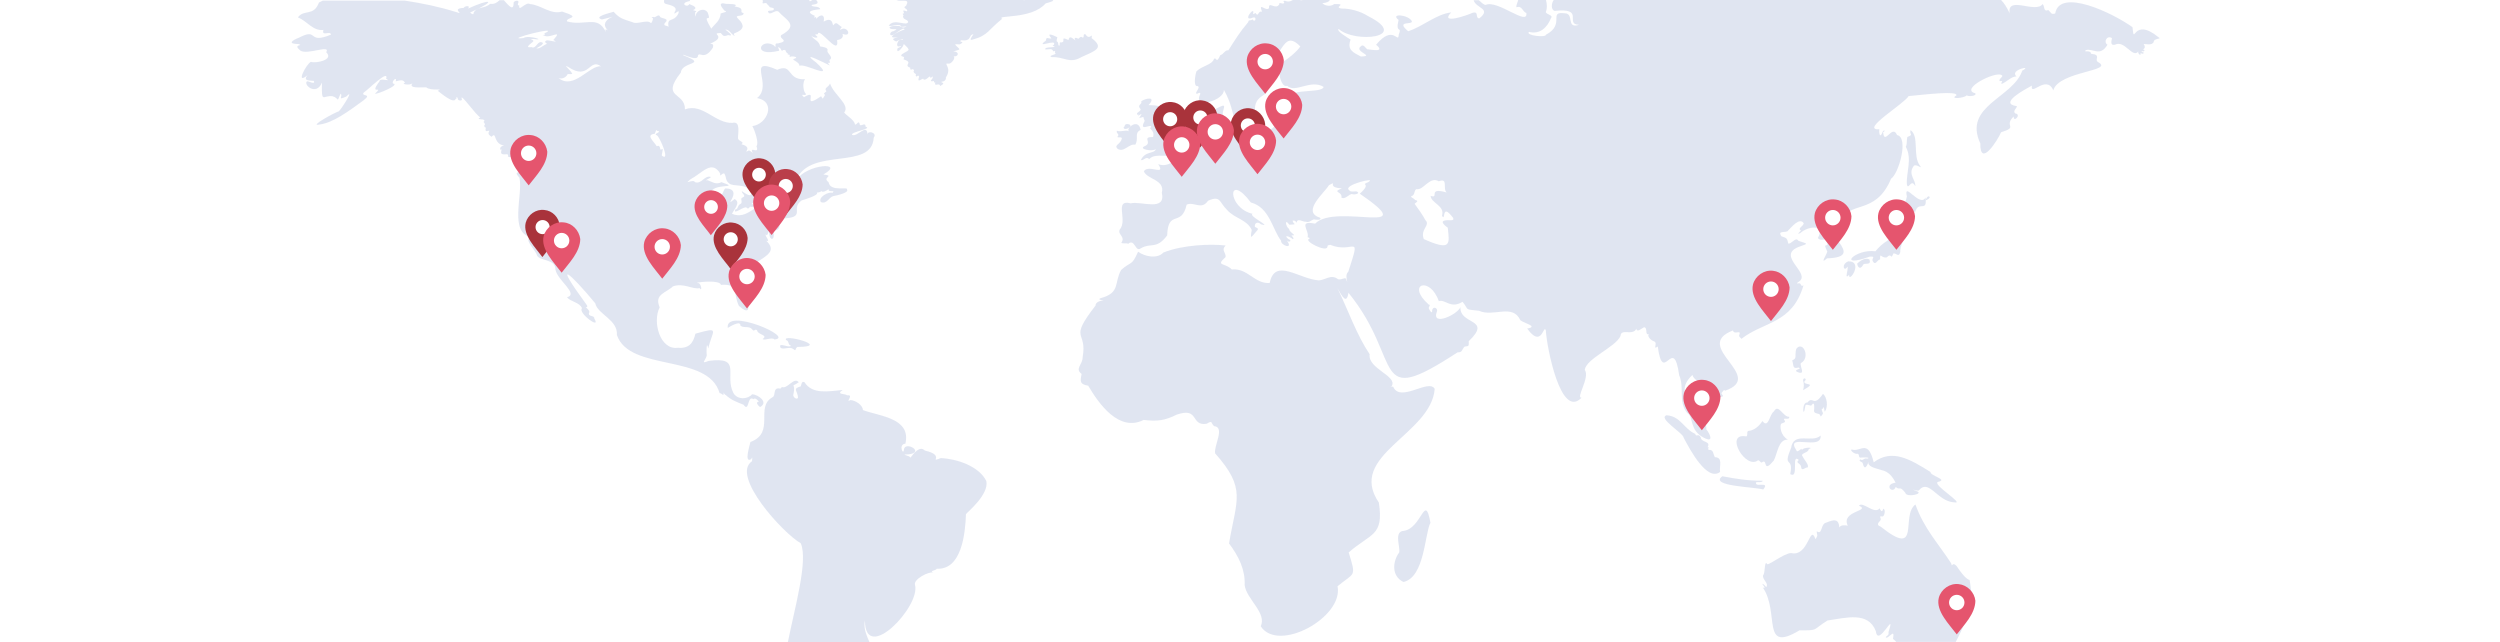 <?xml version="1.0" encoding="utf-8"?>
<!-- Generator: Adobe Illustrator 25.2.0, SVG Export Plug-In . SVG Version: 6.00 Build 0)  -->
<svg version="1.1" id="Calque_1" xmlns="http://www.w3.org/2000/svg" xmlns:xlink="http://www.w3.org/1999/xlink" x="0px" y="0px"
	 width="1168px" height="300px" viewBox="0 0 1168 300" style="enable-background:new 0 0 1168 300;" xml:space="preserve">
<style type="text/css">
	.st0{fill:#FFFFFF;}
	.st1{opacity:0.15;}
	.st2{fill:#3152A3;}
	.st3{fill:#E5556E;}
	.st4{fill:#A9333B;}
	.st5{fill:#BA3E4A;}
</style>
<rect class="st0" width="1168" height="300"/>
<g class="st1">
	<g>
		<path class="st2" d="M392.8,13.8c-1.3,0.2,1.3-1.2,0.1-1.4c-1.1-0.7-2.2-2.6-3.4-0.8c-0.8,1.4,0.3-4.4-4.7-1.5
			c0.8-3-1.1-4-3.5-1.3c0.4-2-1.6,0.6-0.6-1.4c-5.6-2.4,0.4-2.8,2.5-3.1c-0.4-1.8-4.2-0.7-4-2c1.2-0.3,3.9-0.3,2.3-2.1
			c-0.1-0.1-0.1-0.2-0.2-0.3h-1.6c-0.8,0.4-1.5,1.1-1.5,0.4c-0.1-0.1-0.2-0.3-0.2-0.4h-23c0.2,0.1,0.4,0.1,0.6,0.1
			c1.7-0.2,0.1,1.4,0.9,1.6c2.4-0.6,1.4,0.5,2.9,1.2c-0.3,1.1,2.7,0.4,2.1,1.7c-0.7,1-3.9-0.2-2.2,1.7c1.4,0.4,3.1-1.7,4.4-0.8
			c3.4,3.9,9.9,6.3,1.3,11c-1.4,1.8,4.4,2.6-1.6,3.9c-2.4-0.4,0.2,3.1-2,0.8c-6.1-3.6-10.4,5.8,2.6,2.6c0.2-0.8-1.5-2.6,0.6-1.1
			c1.2,2.4,0.5,0.1,2.4,0.9c0.1,0.6,0.6,1.5,1.3,1.5c-0.3,0.1-0.6,0.3,0,0.5c1.3,0,0.2,0.8,0.8,1.1c0.6-0.6,4.1,0,2.4,0.7
			c-2.8,0.6,2.1,1.3,2,3.5c2-1.7,17.7,7.5,7.7-1.7c-8.1-6,5.2,0.9,6.5,1.5c-2.2-2.7,0.2-0.1,0-1.8c0-0.5-0.6-0.7,0.1-1
			c1.7-1.2-1.7-3-1.2-4.3c0.5-1.3-2.5-1.7-3.4-1.8c-0.7-3-2.7-2.7-4.2-5.1c1,1.3,4.5,1.4,2-0.2c-0.6-0.6,1.1-0.2,1.1-0.5
			c0.5-3.6,10.2,11.1,9,2.8c1.5-0.1,3.3-1.1,2.5-2.9C398.3,17.7,396.1,11.8,392.8,13.8z"/>
	</g>
	<path class="st2" d="M361.8,158.6c10.1-0.8-23.1-15.2-21.8-5.4c0.7-0.4,6.1-3.8,5.9-1.1c1.4,1.4,4.2-0.1,5.6,1.9
		c0.9,1.2,1.2-0.6,2.2,0.3c0.4,2.3,5.4,2.1,2.6,4.1C357.2,159.3,360.8,157.3,361.8,158.6z"/>
	<path class="st2" d="M364.7,162.5c1.2,1,4.2-0.7,5.8,0.5c1.8,1.4,0.7,0,2-0.9c16.6-0.1-7.8-6.5-5.2-3.2c1.4,0.3,0.7,2.1,2.2,2.6
		C368.9,162.9,363.2,159.5,364.7,162.5z"/>
	<path class="st2" d="M405.3,62.9c-0.2-5.7-4.8,1.4-7.2,0.1c-0.9-1.4,9.9-2.8,6.3-3.8c0-2.7-2.7,0.8-2.8-1.5
		c-0.6-1.5-1.3,0.7-2.1,0.5c-0.5-2.3-3.4-3.7-5.1-5.6c3-3.7-5-8.4-6.6-13.6c-0.9,2-2.5,1.8-2,3.2c1,0.7-1.1,0.9-0.8,1.9
		c1.4-0.4-0.9,2-0.5,2c-0.9-0.4-0.4-1.6-1.4-0.8c-9,6.1-0.2-4.3-7.5,0.1c-2.4-2.3,1.5,0,0.8-1.7c-1.1-1-1.6-4.9-0.3-6.7
		c-8.7,0.5-5.6-7.6-13-4.4c-15.1-6.6-1.6,7.1-9.4,13.2c9.2,1.8,4.7,12.3-2.2,13.1c1.2,2.2,3.2,8.1,1.9,9.4c1.7,4.3-3.6-0.5-1.7,3.2
		c-0.3-0.3-1.8-1.7-2.2-1c-2.7,1.3,2.6-1.7-3.1-3.1c1.7-1.2-1.3-1.3-1.6-2.7c-0.1-2.4,1.4-8.3-2.6-7.3c-8,0.4-13.9-9.4-22.2-6.3
		c0.2-8.3-11.6-4.9-1.9-17.2c0.4-5.3,13-3.5,1.3-8c-2-1.6,6.7,3.4,6.7,0.1c0.7-2.1,2.9,2.6,7-3.8c0.2-1.2,0.2-1.7-1.3-1.8
		c8.4-3.5-0.5-4.8,4.9-5c1.5,1.9,1.7,1.5,3.5,1c3.4,0.9-0.8-2.2-1.3-2.5c1.7-0.5,2.9,2.5,4.4,2.9c-0.5-0.9-0.6-0.6-0.3-1.1
		c0.3-0.2-0.7-0.1,0.3-0.2c4.6-1.8,4.5-3.8,1.7-6.6c-2.7-2.4,2.6-0.7,2.4-2.8c-2.6-0.4,1.4-2.2-4.2-3.1c2.3-1.3-3-1.1-3.9-1.2
		c-4.5-1.1-1.9,1.9-0.8,3.2c2.3,0.5-1.7,1.1-1.8,1.3c-0.2,3.5-3,5.1-4.4,7.1c-4.7-8,0-2.9-1.3-6.4c-0.6-3.6-5.2-2.9-6,0.2
		c-0.3,1.8-0.3-1.3-0.2-1.5c1.6-0.6-1.2-0.8-0.9-1c2.5-1.2-0.4-2.2-1.9-2.8c-0.7,2-5-0.5,0.3-1.4c0-0.2,0-0.3,0-0.5h-12
		c-0.2,0.8-0.2,1.6,1,1.9c2.7,0.6,5.5,1.5,3.9,3.7c-0.9,2.4,2.8-2.3,1.7,0.8c-2.3,4.4-5.3,1.2-4.6,6.2c-0.6-0.9-2.4-0.2-1.8-1.7
		c2.6-2.4-1-2.1-2-2.9c-0.9-2.1-2.1,0.7-3.3-0.1c-1.5,0.2-0.3,0.2-0.1,0.8c-0.1,0.3-0.4,1.9-1,2.1c-1.6-1.9-6.5,0.8-8.5-0.4
		c-4.8-1.6-6-1.7-8.9-4.9c-1.1,0.4-9.9,2.3-5.5,3.6c12.4-2.9-3.1-0.7,2.8,5.1c-1.4-1-1.3-0.1-0.9,0.9c-3.8-8.4-9.8-2.7-18.2-5.1
		c-0.6-2.1,7.5-1.4-2.3-4.6c-5.3,1.6-9.8-3.1-15-3.5c-2-1.3-5.5,4.1-5,0.6c-0.3,0.2-0.9-0.2-0.6-0.8c1-2.1-1.8-1.3-2-0.6
		c0,4.6-2.4,1.4-4.6-1h-2.1c0,0,0,0.1,0,0.1c-1.4,1.3-2.6,1.8-4.3,1.6c-2.9,2.5-6.2,1.1-7.8,4.3c0.6,1.4-2.6-0.4-1-0.5
		c12.6-5.7,8.7-6.3-1.5-1.6c1.3-1.7-1.7-1.2-2.1-0.3c-6.5,0.3,1.4,3.6-3.6,1.9c-8-2.5-15.9-4.1-23.8-5.3h-38.4
		c-0.6,0.3-1.2,0.6-1.8,0.9c-2.4,6.6-7,3-9.8,6.9c4.6,2,6.9,6.4,11.9,5.9c-1,3.3,3.4,0.1,3.5,2.2c-11.4,4.7-5.5-3.5-14.9,1.4
		c-3.1,1.2-5.7,2.9-0.2,3c2.8,1-3.1-0.2,0.8,3c3.1,2.3,14.4-3,12.1,0.8c3.8,3.6-4.8,5.3-7.1,4.5c-1.9,0.5-7.7,11.3-1.6,6.2
		c-2.5,2.9,1.4,2.5,2.9,2.7c0.9,2.1-2.6-0.1-3.2,0.2c-1.8,1.6,4.4,7,7,0.6c-0.2,10.4,0.5,5.6,5.1,6.4c3.2,1,1.6,3.4,3.6-1.2
		c1.4,1-1.9,3.4,2.7,1.3c4.2-4.3-2.4,6-3.5,6.9c-1.8,0.5-14.3,7.3-9.1,6.2c6.4-0.8,13.5-6.1,20.5-11.2c4.6-3.5-1.2-1.7,0.2-3.7
		c2-1.3,11.9-11.3,10.5-6.5c3,1.7-3.2-0.7-3.1,1.2c-5.3,7.1,2.4,1.4-2.1,5.8c0.5,0.5,12.1-4.2,8.4-4.8c-0.7-1.1,2-3.5,1.3-1
		c1.6-0.3,3.4-1.2,4.3,0.7c-2.2,0.5,2.3,1.5,3.6,0.1c-2.5,2.8,4.6,1.9,6.3,2c2.3,1.9,8.7,0.3,5.4,1.6c1.1,0.8,7.6,6.5,8.4,3.8
		c0.7,0.5,0-2.1,1-0.2c-0.4,1.1,2.6,1.4,1.8,0.1c-0.8-3.1,7,8.2,8.7,8.7c-2.9,1.7,3.5,0.1,1.5,2.2c1.6,1.8-0.3,0.9,0.6,2.5
		c1.1-0.2-0.3,1.5,0.8,1.8c3.2-0.8-1.1,0.7,2.4,2.6c2.5-2.8,0.5,3.4,5.9,4.1c-1.2,0-2.3,1-1.8,2c1.6-0.9-1,1.8,1.3,2.1
		c0.8,0.2,2.8-0.6,2.2,1c0.9,0.9,4-0.4,3.3,0.7c0.5,2.2,6.1,3.3,5.5,6.8c-2.6,0.4-6.9-1.4-3.4,2.5c1.7,8-5,25.7,5.4,27.7
		c-3.8,1,2.4,6.2,2.8,8.6c1.6,2.8,8.6,1.4,8.6,6.6c1,5.1,11,11.3,5.4,12.9c1.8,2.2,5.9,2.3,7,5.1c-2.1,2.2,9.1,10.3,5.8,4.9
		c0.1-1.7-2.6-0.8-2.6-2.4c0.7-1.1-0.3-1.9-1-2.6c-1.3-0.6,1.2,0.1-0.1-1.6c-16.2-22.1-7.7-14.9,4.1-0.6c1,5.1,10.7,7.7,10.1,14.8
		c5.9,17.4,42.7,8.5,48,27.2c1-0.1,1.9,1.7,1.9,0.1c-0.8-1.6,0.5,0.8,0.9,0.7c2.6,2.4,5.1,3.3,8.4,4.6c2.7,3.9,1.7-4.7,4.6-2.6
		c0.8-1.1,2.6,1.1,2.5,1.2c-1.7,0.1-0.4,1.7,0.6,2.5c4.2-2.3-1-5.9-3.7-6c-1.9,2.3-6.7,2.8-8.7-0.5c-4.5-8.5,4.3-17.2-11.6-15.1
		c-4.1,1.7-1.4-0.3-0.9-2.5c-0.2-1.3-0.2-7.5,0.7-3.3c1.9-8.5,6-10.3-6-6.9c-1.1,4.7-3.2,7-8.4,6.6c-8.1,1-11.8-12.1-8.3-18.9
		c-2.7-6.2,3-6.7,6.2-9.8c4.9-1.8,9.4,1.6,12.4,0.8c1.5,2,0.7-2.2-0.4-2.3c-4-0.1,10-2,10.4,0.8c8.5-0.6,5.5,3.7,8.4,9.8
		c8.9,7.9,1.8-8.6,1.6-12.7c2.1-9,19.2-10.1,11.2-17.7c2.4,0.7-1.1-2.6-0.1-3c0.7,1.8,1.5-3.1,1.6-2.5c-0.9,5.7,3.1,6.3,1.7,0.7
		c4.9,0,1.9-4.2,3.7-5.6c12.6-0.3,3.9-4.6,9.7-8.5c1.5-0.4,8.3-2.5,7-3.6c0.3,0,2.2-0.2,2-0.8c0.8,1.1,2.9-0.4,3.5-0.8
		c-0.2,1.8,3.5,0.1,1.8,1.7c-1.8-0.7-6.9,2.1-5.4,4.3c2.8,1.2,3.7-2.3,5.9-2.8c2.1-0.3,7.4-1.8,6.3-2.9c1.2-1.9-7.8,1.3-8.6-3.6
		c-3.3-2.4,3.2-2.8-2.4-3.6c10.5-5.9-7.5-5.1-12.7,2.6c6.6-15.7,35.4-4.2,36.2-19.8C410.1,62,405.2,60.7,405.3,62.9z M255.3,18.9
		c-1.4,1-0.4,0.6,0.2,1.6c-1.1,0.4-2.4,1.5-3.6,2c-3.7,0.7,2.3-1.2,1.7-2.5c-2.5-1.6-3,3.2-5.3,2c-3.3,0.5-0.7-1.3,0.7-2.5
		c1-1.2-2.9-1,0.2-1.3c6.5,1-2.2-2.1-4.7-0.4c-10.4,1.1,18.8-6.3,9.8-2.2c1.3,1.3-2.4,0.2,0.3,1.2c2.7,1.1,8.6-3.4,3.9,1.9
		C261.9,20.3,256.3,18.6,255.3,18.9z M260.9,36.4c1.5,0.8,3.8-0.3,4.3-1.8c0.2-0.1,3.1,0.4,1.8-0.7c-0.4-1-4.3-4.2-1.5-2.6
		c9.8,6.6,9.7-4.4,15.3-0.3C275.5,30.3,268,42.3,260.9,36.4z M309.2,72.7c-0.1-0.8,1.2-4.3-0.4-2.7c-0.7-0.3-0.1-2.5-2-1.7
		c-1.2-2.2-5.4-5.3-0.9-5.8c1.5-3.2-0.2-1.3,1.9-1.2c0.9,0.6-2.9,1.2-0.8,2C308.4,64.3,313.3,75.9,309.2,72.7z M359.3,94.8
		c-6.4,0-10.1,8.1-17.3,5.1c0.6-1.7,4.4-5.3,1.2-6.9c-6.1,4.9,4.7-4.6-4.2-5c-0.9,0.1-1.4,3.3-1.9,2.7c-4-1.2-0.3,6-2.2,7.8
		c-4.2,5.2-3.9-6-1.5-8.2c1.2-4-2.5,3.1-1.6,0.2c1-5.5,14.9-2,5.3-5.4c-2.7,1.3-4,0-6.5-0.9c-2.5,0.3,2.4-1.2,1.3-1.6
		c-2.8-0.7-4.2,3.6-7.2,2.5c-0.8-1.7-5.9,1.7-2-1.4c5.5-2.9,9.8-9.2,13.8-2.6c-0.4,2.3,1-0.8,2,0.1c0.9,1.9,0.5,3.3,2.1,4.4
		c1.7,1.9,8.2-0.2,10.2,4.1c0.7,3.3-3.2,0.2-4.2-0.4c-0.3,1.1,2.4,2.1,0.3,3c-1.4,0.4,0.4,2.3-1,3c-1.5,0.7-0.8,2.3-2.4,2.6
		c-1,2.8,4.1-1.8,5.3-0.9c0.9,1,1.2-0.1,1.7-0.5c0.7,0.4,1.8,0,2.4-0.3c-1.4-1.6-3,0-0.2-2.2c2.1-1.4,7-0.5,9.5-3.6
		C363,90.6,358.8,93.3,359.3,94.8z"/>
	<path class="st2" d="M823.3,272.8c1.6,1.9,1.2,2.2,0.3,1.7c8,11.7-1,30.9,17.1,20c9.3,0,5.7,0,13.1-4.6c8.6-1.2,19-4.4,22.6,5
		c1,8.1,9.6-11,5.9,0.4c0.3,1.8-0.8,1.4-1.3,2.5c1.3,1,4.5-4.9,3.4,0.7c0.6,0.4,1.1,0.9,1.5,1.4h27.8c3.3-6,6.4-13.6,7.8-20.3
		c-2.7-15.8,1.3-2.3-7.5-15.3c-2.2-2.1-1.8,1.3-2.4-1.1c-6.1-9.4-12.8-16.4-16.7-27.5c-7.1,5.1,2.9,25.6-16.3,10.3
		c-1.9-0.6-1.2-1.7-0.3-2.6c1.3-1.2-1.3-2.5,1.3-2.1c0.9-0.2,1.5-3.6,0.2-3.6c-0.4,2.3-1.5,0.3-1.6-0.2c-2.6,3.1-8-3.6-9.7-1.2
		c5.9,2.4-8.7,2.4-5.2,9.3c-1.5-0.3-3.2-0.4-4,0.8c-0.2-5.3-4.3-2.8-6.7-2c-2,1.2-1.3,5.6-3.8,3.8c-0.1,1.9,0.9,1.4-0.6,3.7
		c-2.7-7.5-3.1,8.4-11.4,6.5c-3.4,0-11.5,6.7-11.3,4.9c-1.3-1.3-0.7,4.5-1.8,5.5c-0.4,2,2.8,3.7,1.5,5.5
		C824.9,273.9,823.7,272.6,823.3,272.8z"/>
	<path class="st2" d="M901.9,220.5c-9.4-5.9-17.9-11-26.5-4.5c-2.5-10.3-5.7-5.5-9.3-5.8c-3-0.9,0.1,2.2,1.6,1.8
		c1.2-0.1,0.4,2,1.6,1.8c0.7-0.1,5.2-0.2,3.1,0.5c-1.7-0.6-1.9,1.3-3.3,0.3c-1,1.2,1,0.9,1.2,1.9c1.2,5.4,3.2-3,2.6,0.1
		c0.7,1.8,4,2.3,6,3c3.5,0.6,5.4,3.3,6.7,5.9c-5.7,0.8-1.4,5.7,0.1,2c2,1.9,1.6-1,4.5,2.8c0.4,2.3,9.2,0.4,5.1-0.9
		c-3.8-1.5-0.2,0,1.1-0.2c4.8-5.9,8.6,5.1,16.6,5.5c5.6,1.1-11.2-8.8-7.4-9.6C910.2,224,901.9,222.4,901.9,220.5z"/>
	<path class="st2" d="M655.1,248.1c-3.7,1.1-0.8,7.7-1.4,10c-3.1,4.2-3.7,11.1,2,13.8c9.9-2.2,9.9-22.4,12.6-27.7
		C665.6,229.5,664.3,247.7,655.1,248.1z"/>
	<path class="st2" d="M374.1,253.8c3.6,8-2.9,30.5-6,46.2h38.1c-1.2-2.9-2.9-6.3-2.1-10.1c0.1,20.6,26.1-6.6,23.4-16.6
		c-0.9-2.6,6.3-6.4,8.6-5.8c-2.3-0.8,1.4-0.9,1.5-1.8c11.6,0.7,13.4-16.2,13.7-25.5c0.7-1,10.9-9.2,9.5-15.5
		c-3.5-7-13.8-10.3-21.2-10.7c-6.1,2.3,2.5-1.2-7.5-3.5c-2.5-2.5-5.3,1.5-6.8,3.4c0.3-1.1-5.5-1.6-0.9-1.6c8.1-1-1.7-6.5-2.1-2.2
		c-0.2,3-2.8-2.6,0.7-2.8c2.8-12-12-12.8-19.8-15.7c-0.3-2.6-3.6-4.5-5.8-4.7c-2.9,1.6,1.9-2.7-1.6-2.2c-0.8-0.9-5.5-0.2-2.1-2.5
		c-6.6,0.6-14.2,2.2-17.8-3.6c-1.5-0.9-1.5,1.4-1.8,1.9c-3.6,1.1-2,1.6-1.4,4.3c0.7,2.4-1.9,1.4-2.1-0.1c1.6-6.9-2.2-3,2.6-6.1
		c-2.2-2.8-5.4,3.4-7.9,2.2c-1,1.1-0.2,0.6-1.1,0.7c-3.3-0.5-1.6,3.4-3.3,4.1c-8.3,4.6,1.5,16.5-10.3,20.9c-0.2,1.2-3.2,10.2,0.4,8
		c0.7-1.8,0.4,0.6,0.3,1C341.3,222.3,366,249.3,374.1,253.8z"/>
	<path class="st2" d="M532.9,51c0.1,1.2-2.5,1.7-1.5,2.6c0.8-0.2,0.6,0.1,0.2,0.6c2.6-1.6,1.8-1.1,0.6,1c2.9-0.8,1.5-0.9,2.6,1.3
		c-3.1,5.6,3.3,0.9,3,2.9c-1.6,0.9,1.9,1.2,0.9,4.6c-5.4,0-0.4,2.4-3.5,4.1c-4.3,1.6,3.8,2.9,4.8,1.5c-0.5,2.4-4.9,0.7-7,5.2
		c1.3,0.4,2.4-2,3.9-0.5c3.3-3.4,9.8,0.4,12.9-3.3c-1.6-0.6-2.9-0.2-0.6-1.7c5.4-5.7-3.3-2.5-2.1-4.4c-0.6-2.5-5.4-10.4-8.4-9.6
		c4.1-5.9,4.3-6-2.1-6.2c3.9-4.2-1.3-3.3-3.4-1.8C533.8,48.9,530.9,48.9,532.9,51z"/>
	<path class="st2" d="M522.1,69.5c3,2,5.3-2.5,8.3-1.9c1.8-2.9-0.7-5.4,2.5-6.9c-0.7-3.8-3.5-2.9-4.9-1.5c0.3-0.5,0.2-1-0.9-1.2
		c-2-0.3-1.3,1-2.2,1.6c0.2,1.1,2,0.6,2.8-0.1c-0.6,0.7-0.8,1.4-0.2,1.8c-1.9-0.8-3.3,0.5-5.7-0.2c-0.5,1.4,1.6,1.4,0.2,2.9
		c0.4,0.4,2.3-0.2,2.1,0.8C523.5,67.5,520.3,67.7,522.1,69.5z"/>
	<path class="st2" d="M510,17.8c0.5-3.2-0.8,1.5-2.9-1.8c-1.4-0.3-0.3,1.3-1.2,1.6c-1.5-1.3-1.7,1.2-2.5,0.3c-1.3-0.6-1.7,0.1-0.9,1
		c-0.9-0.4-2.8-2.9-3.3-0.2c-4.6-2.2-0.5,1.3-3.8,1.1c-0.7-0.3,0.2,2.3-0.9,1.3c-0.2-2.9-1.4-0.4-0.5-3.7c-2.2-1.1-5.3-2.4-2.8,0.5
		c-1.1,0.5-2.5-1.1-2.5,1c-5.7,4.3,5.6-1.2,3.6,2.1c-1.2,0.5,0.2,0.5,0.5,0.8c-0.6,0.5-5,0-4.4,1.3c1.7,0.1,3-0.8,3.7,0.9
		c1.8-0.5,0.1,0.2,1.1,1c-0.3,0.7-3.8,1-1.8,1.7c5.8-0.3,8.2,3.3,13.8,0C511.7,23.7,516.2,22.5,510,17.8z"/>
	<path class="st2" d="M891.1,64c-0.4,1.5,0,3.1-0.7,4.6c3.1,5.7,0.1,12,0.5,17.6c0.7,3,2-3.2,3.9,0.8c0.4-2.9-3.7-5.6-0.6-9.6
		c1.4-0.9,4.2,2,2.8,0c-3.5-4.5-0.2-13.8-4.4-16.6C892,63,894.2,62.8,891.1,64z"/>
	<path class="st2" d="M1008.6,17.5c-12.4-10.2-11.3,4.7-12.3-4.8C987,6,962.2-5.8,960.2,6.3c-2,0.6-1.9-0.4-3.2-1.6
		c-2.5,0.9-1.5-1.6-2.7-2.8c-3.3,4.6-16.7-4.2-15.4,4.3c-1.3-2.8-2.6-4.8-4-6.2h-209c-1.2,1.6-1.3,4.6,0.4,5.1
		c14.5-1.6,4.4,6.2,11.4,6.5c-6.2,2-2-5.4-6.7-5.4c-7.9-1,0.5,5.1-8.7,10c-0.1,1.5-9.7,0.4-8-1.3c5.2,1.3,8.6-2.1,10.3-6.4
		c1.3-1.5-2.1-1.6-2.4-2.9c0.7-1.8,0.6-3.6,0.1-5.5c0,0,0-0.1,0.1-0.1h-13.1c-0.3,1.2-1.1,2.7-0.8,3.4c2.7-0.9,2.7,2,4.6,2.7
		c0.9,6.4-13.5-6.4-19-3.8c-1.1-0.1-2.2-1.4-3.2-2.2h-2.3c0,0.1-0.1,0.1-0.1,0.1c1.1,3.7,8.5,3.8,2.6,8.4c-2.1-0.2,0.1-3.5-3.2-2.6
		c-2.2,1.1-15.6,5.7-9.9-0.2c-7,0.8-12.9,6.4-20.1,8.8c-6.2-5.2,2.3-2.8,1.7-4.7c-1.4-3-10.4-3.9-6.2-0.6c-1.6,6.8,1.8,2.6,0.1,6.8
		c-0.3,4.9-2.3-5.2-10.6,4.8c4.4,3.7-1.8,2.3-4.2,2.1c-0.7-0.6-1.8-2.6-2.9-1.4c-3.5,2.6,7,4.6,0,4.8c-3.6-1.9-6.6-3.1-4.8-7.9
		c-1.5-1-6.8-4-5.6-5c7.3,6.8,33.8,4.2,13.9-5.9c-3.9-2.5-8.9-3.7-12.5-3.6c-4.2-0.6,3.3-2.3-3.5-2.1c-1.3,1.2-4.2,1-5.5-0.4
		c2.2-0.2,3.2-0.8,3.5-1.5h-12.7c-0.3,0.1-0.7,0.2-1.1,0.1c0,0,0-0.1,0-0.1H604c-1.1,0.7-2.2,1-3.5,0.4c-0.7-0.1-1.2,0-0.5,0.8
		c-0.4,1.3-2.6-0.7-2.3,0.8c-1.7,2.9-5.1-1.7-4.8,1.8c-1.5,1.8-5.1-3.2-3.3,1.7c-1.9-0.7-1.6,2.8-3,0.6c-0.1-0.2-1.3,1.1-1.1,0.1
		c0.8-3.8-5.6,4.4-0.1,2c2.1-0.5,1,2.8-0.3,0.8c-0.6,0.9-1.9,0-1.9,1.3c-4,4.7-6.2,8.3-9.3,13.2c-1.7-0.2-2.1,1.8-3.8,2.3
		c-2,4.7-1.9,0.1-3,1.9c-0.9,2.6-5.4,3-8.1,5.6c-0.6,1.5-1.6,7.4,0.5,6.9c1.8,0.6-2,3.6-0.2,3.6c0.8-0.4,1.9-0.9,1.3,0.5
		c-3.2,6.6,11.4,2.8,11.2-2.3c6.9,12,1.9,19.4,13.3,12.1c0.9-1.1,0.6,0.2,0.7,0.7c0.7-0.5,1.3-2.9,1.3-3.7c-0.4,0.8-1.6,2.2-0.8,0.2
		c-0.2-9.5,11.3-4.7,1.6-14.3c-0.5-3.4,2-4.5,1.6-6.8c9.9-0.5,9.1-17.7,18-8.5c-1.4,2.2-6,6.2-9.2,7.8c-1.9,1.2-0.2,11.9,3.1,10.6
		c3.5,3.6,11-3.2,17,0.5c-0.8,3.7-21.9-0.5-13.1,8c-0.7,9.3-7.6-8.3-8.6,9.2c-7.5,7.8-2.1-2.7-15.9,4.6c-3.6-2.4-17.8-0.3-8.2-8.1
		c-3.6-0.1,1.7-6.5-2.2-4.6c-10.6,4.4-0.3,8.1-4.3,13.9c-10.6-2.4-15.2,16.6-25,13.1c3.8,5.8-4.5-0.1-6.7,3.3c1.3,3.8,10,3.9,8.4,10
		c2,9.1-9.7,3.8-14.5,5c-8.1-2-1.2,7.8-5.2,12.3c-1,2.5,2.8,3.1,0.8,6.1c0.3,0.6,2.3,0,3.2,0.5c3.1-2.6,3.3,4.2,5.9,2.1
		c5-2.8,7.2,0.7,12.3-6c0.4-12.4,6.7-3.6,9.1-14.4c3.6-1.5,6.9,2.7,10-1.8c6-2.7,5.2,0.8,8.9,4.3c3.5,4,9.2,4.4,11.5,9.3
		c-0.9,5.2-0.1,3.2,2.6,0.2c0.9-1-0.5-1.2-1.1-1.6c-0.4-1.8,1.4-2.7,2.8-1.2c5.9,1.6-6.1-3.9-3.9-4.9c-12-2.8-11.9-20-0.8-5.3
		c8.8,2.3,10.1,12.8,14.1,17.8c-0.3,2.3,6.1,4.4,2.7,0c1,1.1,2.9,0.1,0.6-0.8c-2.4-2.2,1-1,2.1,0.1c1.5-0.2-1.6-2.2,0-1.7
		c2.1,0-1.6-1.4-1.6-3c-1.7-1.1-2.3-5.3,0.1-2c4.2-0.3,1.8,0,1.5-1.9c0.3-0.1,1.4-0.2,1.8,1c0.5-2.5,2.7-0.4,4.4-0.5
		c1.7,0.5,2.2-0.6,3.7-1.1c0.9,0.2,4,0.5,2.9-0.8c-8.8-2.7,2-11.5,4.2-15.2c4.6-2.4-1.8,1.1,6,1.5c-5,2,0.4,1.3-0.2,4.3
		c1.8,1.2,3.8-2,5.1-1.6c0.7,0.4,4-0.2,2.2-1.2c-1-0.3-3.1,0.5-3.7-0.7c-3.3-2.3,13.7-6.4,8.9-3.7c-4.1,1.7,2.1,0-3.9,5.4
		c30.1,20.7-11.2,4.1-20.9,14c-8.3-1.7-2.5,3.3-3.5,6.3c0.3,0.2,1.4,0.4,0.7,0.8c-2.7,0.9,7.8,6.3,8.5,3.9c0.5-1.4-0.2-0.6,1.4-1.1
		c11,4.5,14.6-6.5,8.4,12.6c-1.2,1-0.9,3-0.5,4.6c-0.1-0.3-0.3-0.5-0.4-0.8c-0.1-1.8-2,0.1-3.8-0.3c-3.3-2.6-5.9,0.3-9,0.5
		c-9.3-0.6-20.6-10.8-23,1.2c-7,0.6-10.3-7.1-17.7-6.3c-3.2-3.3-7.8-1.4-2.9-5.8c0.2-2.3-2.2-3.1,0-5.4c-6.7-0.8-19.9-0.4-29.1,3.3
		c-2.7,3-8.5,2-11.8-0.4c-3,6.9-3.2,4.3-7.9,8.5c-3.4,6-0.2,10.7-9.6,13.2c-1.3,0.6-0.3,0.9,1.4,1c-2.1,0.3-3.7,0.9-3.8,2.5
		c-12.9,16.6-3.7,11.2-6,24.1c0.1,3.4-3.8,5.3-0.5,7.8c-0.5,3.1-1.2,4.8,3.1,5.5c5,8.5,14.4,21.8,25.9,16c6.3,0.7,9.7,0.4,15.5-2.5
		c10.7-3.6,6.2,5.4,13.9,4.3c3-1.7,1.8-0.6,3.5,1.1c5.3,0.4-0.2,9.2,0.5,12.7c14.7,16.6,10,21.4,6.5,42.1c4.5,6,7.6,12.2,7.3,19.5
		c0.8,6.5,10.5,13,7.5,19.2c8.2,12.6,38.8-4.2,35.9-18.7c7.9-6.6,8.9-3.9,5.2-15.8c10.4-9.1,16.5-7.5,14.1-23.3
		c-15.1-22.1,24.4-31.7,26.1-53.1c-2.7-5-16.1,6.6-19.4-1c-0.4-0.1-2.1-0.2-0.7-0.3c2.9-4.8-11.3-8.1-10.3-14.9
		c-6-8.9-9.9-20.2-15-30.8c2,3.5,4.2,7.9,5.1,2.1c26.1,32,9.7,54.8,51,27.8c2.3,0.2,2-1.5,3.3-2.7c2.1-0.2,1.9-0.1,1.9-2.5
		c11.2-10.7-4.3-7.5-3.9-15.9c-1.4,3.5-13.4,9-11.1,2.4c1-1.9-1.7-3.2-2.1-0.9c0.2,2.3-1.6-0.5-1.6-1.2c0.1-0.4,1-1.6,0-1.5
		c-10.8-9.6,0.6-13.5,4.7-1.6c3.2-1,5.4,3.8,11.1,0.3c3.3,4.1,0.5,3.4,7.7,4.2c6.7,3.1,15.7-3.5,19.3,4.4c1.6,1.4,8.7,2.9,3.2,3.9
		c6.9,9.6,7.6-2.2,8.7,0.8c0.4,7.5,6.9,41.9,16.7,31.5c-2.9,0.4,4.1-9.5,1.5-13c0.7-5.3,14.4-10.6,16.7-15.8
		c0.2-3.8,5.7,0.1,7.4-3.4c0.3,2,2.6-0.3,3.6-0.7c1.9,0.1,0.2,4.1,2.3,3.1c-1,0.8,0.5,2.9,2.4,3.5c1.9,0.7-0.9,4.2,1.7,2.4
		c2.5,18.8,7.3-6.2,10,13.4c2.6,5.9-0.6,12.5,3.8,17.7c3.1,1.7,0.7,8,7.9,11.6c4.5,2.3,2.9-1.6,1-4c0.6-9.1-17.7-15-6.5-25.4
		c1,3.4,6.8,4.1,7.9,8.5c5.4-2.2-1.9,7.2,5.4,1.7c2.1-0.1,0.1-1.1,0.3-1.8c0.2-0.2,1.6-2.3,1.5-1c19.7-6.7-15.7-20.6,3.8-28.2
		c0.8,2.4,4.2-0.9,2.9,2.4c0,0.7,0.8,1,1.1,1.5c10.5-8.2,23.7-6.9,29-25c-1.6,1-0.8-1.4-2.5-0.9c-1.2,0.2,0-0.6,0.2-0.7
		c6.3-3.9-10.4-11.9-0.3-16.2c4.6-1.8,5.4-1.3,0.2-3c-1.2-2.1-3.2,1.6-4.7,1.3c-0.6-2.4-0.6-2.6-3.2-3.4c-2.2-3.1,2.5-1.2,3.2-2.8
		c1.6-1.5,5.2-6.2,7.2-3.3c-0.2,1.5-3.1,2.4-1.3,3.4c-0.5,0.7-2.4,2.1-0.3,1.2c3.5-3.3,11.9-4.3,8.2,2.3c1.5,2,3.7-0.7,4.5,2.2
		c0.4,2.6-2.5-0.7-0.1,4.1c-0.2,1.4-3.8,6.5-0.1,3.2c20-0.6-6.7-13.1,6.7-17c3.1-10.4,15.9-2.6,23.2-20.2c3.6-2.3,8.4-19.3,2.8-20.4
		c-2.2-5.4-6,5.3-6.5-1.4c1.3-0.5,0.5-1.3-0.2-0.2c-1.3,3.7-1.8,0.5-1.6-1.1c-9.3,0.6,11.8-12,13.7-15.5c6.8-0.6,23.2-2.7,22.3-0.3
		c-3.5,2,4.1,1.2,4.9-0.1c0.3,0.7,4.7,0.5,4-0.9c-7.6-1.9,9.5-10.5,12.2-8.5c1.4,0.5-1.7,1.9-0.8,2.8c2.6-0.4-0.5,1.4,1.2,1.2
		c2.5-1.2,4.1-3.3,6.6-3.4c-3.6-3,8.1-5.5,2.7-2.7c-4.3,12.8-27.8,16.4-19.6,34c-0.2,11.6,8.1-1.4,9.7-5.2c8.4-2.6,1-2.6,5.9-7.4
		c-0.2,3.2,3.9-1,0.7-1.4c-1.3-1.2,0.8-2.4,0.8-3.4c-9-1.2,4.3-8.1,7-9.6c-0.8,5.5,6.7-5.4,10,2.2c2.6-9,28.9-8.9,20.9-13.2
		c-2-1.3,1.9-3.3-3.3-3.9c0-2-4.1-0.4-2.3-1.7c3.3-0.9,6.6,3.3,10-2.5c-2-1.3-0.2-4.6,2.1-3.1c-0.1,1.1-1.1,3.6,1.4,3.1
		c4.5-2.4,8.2,6.5,10.9,3.2c-0.4,0.7,1.4,2.5,1,0.9c0.5-0.4,1.3,0.7,1.5-0.3c0.2-0.5-1.6-0.2-0.7-0.8c0.6,0.4,1.9-0.3,0.4-0.9
		c0.9-0.3,1.2-1.2,0.3-2.4c0.4-0.2,4,0.9,4.7-1C1006.2,17.8,1010.2,18.3,1008.6,17.5z M678,102.9c-4.7-0.3-5.2,0.9-1.6,3.5
		c0.8,7.6,1.8,11.1-11.2,5.3c-1.8-4.6,3.2-6.4,0.8-8.8c-1.5-2.7-3.2-5.1-5.1-7.7c0.4-0.5,2.5-1.3,0.2-1.8c-0.4-0.8-3.1-1.5-1.1-2
		c1.3-1,0.6-3.4,2.4-3c3-0.1,5.8-6.1,9.8-3.7c4.7-1.8,1.6,3.7,3.7,5.2c0-0.1-0.1-0.1-0.2-0.1c0,0,0.1,0.1,0.1,0.1
		c-9.1-2.6-3.1,3.1-7.4,1.6c0.1,3.4,6.8,4.5,5.3,9.3c1.9,3.2-0.5-6.6,5.2,1C679.3,102.7,678.7,102.8,678,102.9z"/>
	<path class="st2" d="M801.2,213.6c-0.9-1.4-0.5-3.6-2.8-3.4c-1.1-0.7,0.8-1-0.6-1.3c1.7-3-3.1-2-3.2-4.6c-1.2-2.1-2.1,0.2-2.6-1.6
		c-5.4-2.4-6.7-8.2-13.4-8.7c-4.2,1.5,8,8.4,8,10.5c2.8,5.3,10.9,20.7,17,16C803.2,217.7,805.1,213.7,801.2,213.6z"/>
	<path class="st2" d="M828.8,192.2c-2.1,1.2-2.5,8.3-5.4,4.5c-1.4,2.2-3.7,4.3-6.3,4.6c-1.6-0.1,0.1,3.1-1.8,2.5
		c-9.6-1.2,0.4,15.9,6.1,11.2c1.5,0.6,1,1.7,2.3,0.7c2-0.7,0,5.4,5-0.5c1.8-3.4,2.1-10,6.6-9.8c-3.4-1.9-3.8-6.1-3.2-7.4
		c0.7-0.5,2.7-0.5,1.5-1.8c-0.8-1.4,2.7,0.4,2.3-1.5C833.1,195,830.9,188.3,828.8,192.2z"/>
	<path class="st2" d="M863.1,124.6c0.7,0.8-1.7,6.6,0.8,3.8c-0.3,4.3,7-6.4-0.4-6.3C860,123.5,861.6,127.3,863.1,124.6z"/>
	<path class="st2" d="M876.2,117.4c-9.5-1.3-18.4,8.2-2.7,2.5c3.3-0.2,0.6,0.8,1.5,2.2c1.3,2.2,2-0.8,3.4-0.9
		c-0.1-3.6,0.3-0.6,3-0.9c2.6-2.7,1.8,1.7,3.2-1.9c1.4-0.2,2.5,2.1,3.2-0.6c-0.2-5.1,6.5-12.3,0.9-16.7c0.5,2.3-2.1-0.6-1.4,0.9
		C886,113.4,882.2,110,876.2,117.4z"/>
	<path class="st2" d="M870.6,123.5c0.9-0.7,3.8,0.6,2.8-2.3c-1.9-1-4.3,0.6-5.7,1.9C867.6,124.1,868.9,126.8,870.6,123.5z"/>
	<path class="st2" d="M886.6,97.2c-1.5,1.1,0.8,1.7,0,3.1c0.6,1.2,1.4-0.5,2.5-0.4c0.7-0.6-3.2-2.2-0.8-2c4.5-0.4,2.6,0.9,6.5,1.1
		c1.4-5.1,5.2-0.2,4.9-5.4c0.8-0.3,2.7-1.3,1.4-1.9c-0.8,0.2-1.1,1-1.4,1.7c0-0.3-0.1-0.7-0.1-1.1c-2.6,4.9-10.4-8.1-8.7-0.5
		C890,96.4,888.6,94.6,886.6,97.2z"/>
	<path class="st2" d="M820.4,225.6c-0.4-0.8,3.1,0.2,3.1-1c-7.3,0-12.5-0.9-18.8-2.1c-6.6,4.7,15.6,5,19.1,6.2
		C827,224.6,820.1,227.9,820.4,225.6z"/>
	<path class="st2" d="M836.4,221.5c4.3,2.5,0.3-10,4-6.6c-1.9,1.5,1.1,1.5,1.1,3.4c0.2,2.1,2.1-0.1,3,0.1c0.9-1.1-1.7-3.7-2.2-5
		c-1.7-1.8,2.8-1.7,2.7-3.6c2.9-0.9-1.8-0.8-2.7,0c-1.1,1.1-0.1-0.9-1.1,0.2c-1.5,1-1.6,1.1-2,0.3c-5.4-8.3,12,0.6,11.4-6.8
		c-4,3.7-12.7-2.1-13.8,5.8C832.6,219.2,838.1,212.8,836.4,221.5z"/>
	<path class="st2" d="M840.2,171.7c2.5,0.7-3.2,1-0.2,2.2c3.7,1.4,0.9-2.6,1.3-4.2c4.8-2.6,1-10.8-2.1-6.7c-0.9,3.5,0.6,4.3-1.9,5.4
		C838.1,170.6,837.3,172.6,840.2,171.7z"/>
	<path class="st2" d="M843,178.2c1.7-1.3-0.7-2.2-0.6-0.4c0.5,1.4,0.4,3.2,0,4.5C849.5,178.3,842.5,180.4,843,178.2z"/>
	<path class="st2" d="M851.7,184c-4.6,6.7-4.6,0.6-7.3,4.1c-2.8-0.5-2,8.4-1,1.9c0-2.1,3,0.3,3-0.8c1.6-2.1,1.2,1.7,1.1,2.7
		c0,1.7,2.5,0.9,2.9,2.1c0,1.5,1.4-0.8,1.3-1c-0.5-0.9-1-2.4,0-2c0.6-2.4,0.5,1.5,0.9,1.3C854.2,190,853.6,185.5,851.7,184z"/>
	<path class="st2" d="M491.6,0H479c-1.1,0.2-1.6,0.4-0.3,0h-59.9c0.4,0.1,0.8,0.3,1,0.3c2.6,0.3,5.3-0.8,3.5,2.4
		c-2.2,1.2,1.3,1.3,0.4,2.6c-1.6-0.5-2.1-0.8-1.3,0.9c-1.6,0.2,0.4,1-0.5,1.3c-0.1,1.9,2.1,1.3,2.4,2.8c-0.9,2.2-6.5-2-9.1,1.7
		c1.4,0.6,5.3-1.3,5.8,0.4c0.1,0.4,3.4-0.4,2.1,0.2c-1.5,0.6-2-0.1-3.1-0.5c-1.3,0.1-3.5-0.2-4.4,0.7c0.2,1.7,5.7-0.1,1.8,1.8
		c-1-0.2-2.4,1.8-0.8,1.9c1.4,0,5.6-4.4,6-2.7c-2.2,0.5-9.9,4.5-3.1,3.6c-1.7,0.5-3.6,0.7-0.8,2c0.5-0.4,4-1.9,2.9-0.8
		c-2.2-1-3.8,4.2-0.9,2.9c0.9,0.6-1.6,0.5-1.5,1.6c-0.2,2.5,3.3-1.8,3-2.6c3.6,3.4,2.6,2.6-0.9,4.9c-1.1,1.5,2,0.4,0.8,2.3
		c4.9,1.6,0,2.5,2.8,3.8c0.7-0.1,0.1,0.7,0.5,0.9c0.2,0.5,1.6-0.6,1.2,0.1c1.2,0.3-0.5,0.9,0.4,1c-0.4,0.9,1.5,0.8,0.8,1.7
		c0.5,1.5,1-0.8,1.6,0.6c-1.4,4,2.3-0.2,2,1.3c1.3,0.7,2.7-1.7,3.1-1.3c0,0.9,0.9,0.4,1.1-0.1c0.9,1-1.9,2.2,0,2.3
		c1.4-0.7,0.1,0.9,1.4,0.5c-0.8,2.4,2-0.2,2.2,1.7c3.6-1.8-0.7-1.6,1-2.1c0.9,0.1,2-1,1.7-1.9c3.2-4.8-1.7-6.8,1.2-6.5
		c1.2,0.4,3.6-2.6,2.4-3.4c2.3,0.4,3-2.2-0.1-2.3c4.2-1.1,3-0.7,0.8-3.2c1.3-0.5,1.9,0.6,3.3-0.8c0.6-0.7-1.7-0.3-0.5-1.2
		c5.5,0.6,3.2-2.6,5.8-2.8c-0.4,0.6-2.5,3.3-0.4,2.5c7.3-1.9,7.5-4.8,13.8-9.7c-3.2-1.9,13.8,0.4,20.3-7.2
		C492.2,0.6,492.6,0.2,491.6,0z"/>
</g>
<g>
	<path class="st3" d="M247.9,63.1c-4.1-0.5-8.2,2.3-9.3,6.4c-1.5,6.2,4.9,12.4,8.4,17.1c3.5-4.6,8.6-9.6,8.7-15.7
		C255.2,66.8,251.9,63.4,247.9,63.1z"/>
	<ellipse class="st0" cx="247" cy="71.6" rx="3.6" ry="3.6"/>
</g>
<g>
	<path class="st3" d="M310.3,106.7c-4.1-0.5-8.2,2.3-9.3,6.4c-1.5,6.2,4.9,12.4,8.4,17.1c3.5-4.6,8.6-9.6,8.7-15.7
		C317.7,110.5,314.3,107,310.3,106.7z"/>
	<ellipse class="st0" cx="309.4" cy="115.3" rx="3.6" ry="3.6"/>
</g>
<g>
	<path class="st3" d="M333,89c-3.7-0.5-7.3,2.1-8.3,5.7c-1.4,5.6,4.4,11,7.4,15.2c3.1-4.1,7.7-8.6,7.7-13.9
		C339.6,92.4,336.6,89.4,333,89z"/>
	<circle class="st0" cx="332.2" cy="96.7" r="3.2"/>
</g>
<g>
	<path class="st4" d="M355.4,74c-3.7-0.5-7.3,2.1-8.3,5.7c-1.4,5.6,4.4,11,7.4,15.2c3.1-4.1,7.7-8.6,7.7-13.9
		C361.9,77.3,358.9,74.3,355.4,74z"/>
	<circle class="st0" cx="354.6" cy="81.6" r="3.2"/>
</g>
<g>
	<path class="st4" d="M342.2,104c-3.8-0.5-7.6,2.1-8.6,5.9c-1.4,5.7,4.6,11.4,7.7,15.7c3.2-4.2,7.9-8.8,8-14.4
		C349,107.4,345.9,104.3,342.2,104z"/>
	<circle class="st0" cx="341.4" cy="111.8" r="3.3"/>
</g>
<g>
	<path class="st5" d="M367.9,79c-3.8-0.5-7.6,2.1-8.6,5.9c-1.4,5.7,4.6,11.4,7.7,15.7c3.2-4.2,7.9-8.8,8-14.4
		C374.6,82.5,371.6,79.3,367.9,79z"/>
	<circle class="st0" cx="367.1" cy="86.9" r="3.3"/>
</g>
<g>
	<path class="st3" d="M349.9,120.6c-4.1-0.5-8.2,2.3-9.3,6.4c-1.5,6.2,4.9,12.4,8.4,17.1c3.5-4.6,8.6-9.6,8.7-15.7
		C357.2,124.4,353.9,121,349.9,120.6z"/>
	<ellipse class="st0" cx="349" cy="129.2" rx="3.6" ry="3.6"/>
</g>
<g>
	<path class="st3" d="M361.4,86.3c-4.1-0.5-8.2,2.3-9.3,6.4c-1.5,6.2,4.9,12.4,8.4,17.1c3.5-4.6,8.6-9.6,8.7-15.7
		C368.8,90.1,365.4,86.7,361.4,86.3z"/>
	<ellipse class="st0" cx="360.5" cy="94.9" rx="3.6" ry="3.6"/>
</g>
<g>
	<path class="st4" d="M254.3,98.1c-3.9-0.5-7.7,2.2-8.7,6c-1.4,5.8,4.6,11.6,7.8,16c3.2-4.3,8.1-9,8.1-14.6
		C261.2,101.6,258.1,98.4,254.3,98.1z"/>
	<circle class="st0" cx="253.5" cy="106.1" r="3.3"/>
</g>
<g>
	<path class="st3" d="M263.3,103.9c-4.1-0.5-8.2,2.3-9.3,6.4c-1.5,6.2,4.9,12.4,8.4,17.1c3.5-4.6,8.6-9.6,8.7-15.7
		C270.6,107.6,267.3,104.2,263.3,103.9z"/>
	<ellipse class="st0" cx="262.4" cy="112.4" rx="3.6" ry="3.6"/>
</g>
<g>
	<path class="st4" d="M583.9,50.6c-3.9-0.5-7.7,2.2-8.7,6c-1.4,5.8,4.6,11.6,7.8,16c3.2-4.3,8.1-9,8.1-14.6
		C590.7,54.2,587.6,51,583.9,50.6z"/>
	<circle class="st0" cx="583" cy="58.6" r="3.3"/>
</g>
<g>
	<path class="st4" d="M561.6,46.9c-3.9-0.5-7.7,2.2-8.7,6c-1.4,5.8,4.6,11.6,7.8,16c3.2-4.3,8.1-9,8.1-14.6
		C568.5,50.4,565.4,47.3,561.6,46.9z"/>
	<circle class="st0" cx="560.8" cy="54.9" r="3.3"/>
</g>
<g>
	<path class="st4" d="M547.6,47.7c-3.9-0.5-7.7,2.2-8.7,6c-1.4,5.8,4.6,11.6,7.8,16c3.2-4.3,8.1-9,8.1-14.6
		C554.4,51.2,551.3,48,547.6,47.7z"/>
	<circle class="st0" cx="546.7" cy="55.7" r="3.3"/>
</g>
<g>
	<path class="st3" d="M553,59.1c-4.1-0.5-8.2,2.3-9.3,6.4c-1.5,6.2,4.9,12.4,8.4,17.1c3.5-4.6,8.6-9.6,8.7-15.7
		C560.4,62.9,557,59.5,553,59.1z"/>
	<ellipse class="st0" cx="552.1" cy="67.7" rx="3.6" ry="3.6"/>
</g>
<g>
	<path class="st3" d="M568.7,53c-4.1-0.5-8.2,2.3-9.3,6.4c-1.5,6.2,4.9,12.4,8.4,17.1c3.5-4.6,8.6-9.6,8.7-15.7
		C576,56.8,572.7,53.4,568.7,53z"/>
	<ellipse class="st0" cx="567.8" cy="61.6" rx="3.6" ry="3.6"/>
</g>
<g>
	<path class="st3" d="M588.4,57.9c-4.1-0.5-8.2,2.3-9.3,6.4c-1.5,6.2,4.9,12.4,8.4,17.1c3.5-4.6,8.6-9.6,8.7-15.7
		C595.8,61.7,592.4,58.3,588.4,57.9z"/>
	<ellipse class="st0" cx="587.5" cy="66.5" rx="3.6" ry="3.6"/>
</g>
<g>
	<path class="st3" d="M600.6,41.2c-4.1-0.5-8.2,2.3-9.3,6.4c-1.5,6.2,4.9,12.4,8.4,17.1c3.5-4.6,8.6-9.6,8.7-15.7
		C608,45,604.6,41.6,600.6,41.2z"/>
	<ellipse class="st0" cx="599.7" cy="49.8" rx="3.6" ry="3.6"/>
</g>
<g>
	<path class="st3" d="M592,20.3c-4.1-0.5-8.2,2.3-9.3,6.4c-1.5,6.2,4.9,12.4,8.4,17.1c3.5-4.6,8.6-9.6,8.7-15.7
		C599.3,24,596,20.6,592,20.3z"/>
	<ellipse class="st0" cx="591.1" cy="28.8" rx="3.6" ry="3.6"/>
</g>
<g>
	<path class="st3" d="M886.9,93.2c-4.1-0.5-8.2,2.3-9.3,6.4c-1.5,6.2,4.9,12.4,8.4,17.1c3.5-4.6,8.6-9.6,8.7-15.7
		C894.3,96.9,890.9,93.5,886.9,93.2z"/>
	<ellipse class="st0" cx="886" cy="101.7" rx="3.6" ry="3.6"/>
</g>
<g>
	<path class="st3" d="M857.2,93.2c-4.1-0.5-8.2,2.3-9.3,6.4c-1.5,6.2,4.9,12.4,8.4,17.1c3.5-4.6,8.6-9.6,8.7-15.7
		C864.6,96.9,861.2,93.5,857.2,93.2z"/>
	<ellipse class="st0" cx="856.3" cy="101.7" rx="3.6" ry="3.6"/>
</g>
<g>
	<path class="st3" d="M828.3,126.5c-4.1-0.5-8.2,2.3-9.3,6.4c-1.5,6.2,4.9,12.4,8.4,17.1c3.5-4.6,8.6-9.6,8.7-15.7
		C835.6,130.3,832.3,126.9,828.3,126.5z"/>
	<ellipse class="st0" cx="827.4" cy="135.1" rx="3.6" ry="3.6"/>
</g>
<g>
	<path class="st3" d="M796,177.5c-4.1-0.5-8.2,2.3-9.3,6.4c-1.5,6.2,4.9,12.4,8.4,17.1c3.5-4.6,8.6-9.6,8.7-15.7
		C803.3,181.2,800,177.8,796,177.5z"/>
	<ellipse class="st0" cx="795.1" cy="186" rx="3.6" ry="3.6"/>
</g>
<g>
	<path class="st3" d="M915.1,272.9c-4.1-0.5-8.2,2.3-9.3,6.4c-1.5,6.2,4.9,12.4,8.4,17.1c3.5-4.6,8.6-9.6,8.7-15.7
		C922.5,276.7,919.1,273.3,915.1,272.9z"/>
	<ellipse class="st0" cx="914.2" cy="281.5" rx="3.6" ry="3.6"/>
</g>
</svg>
